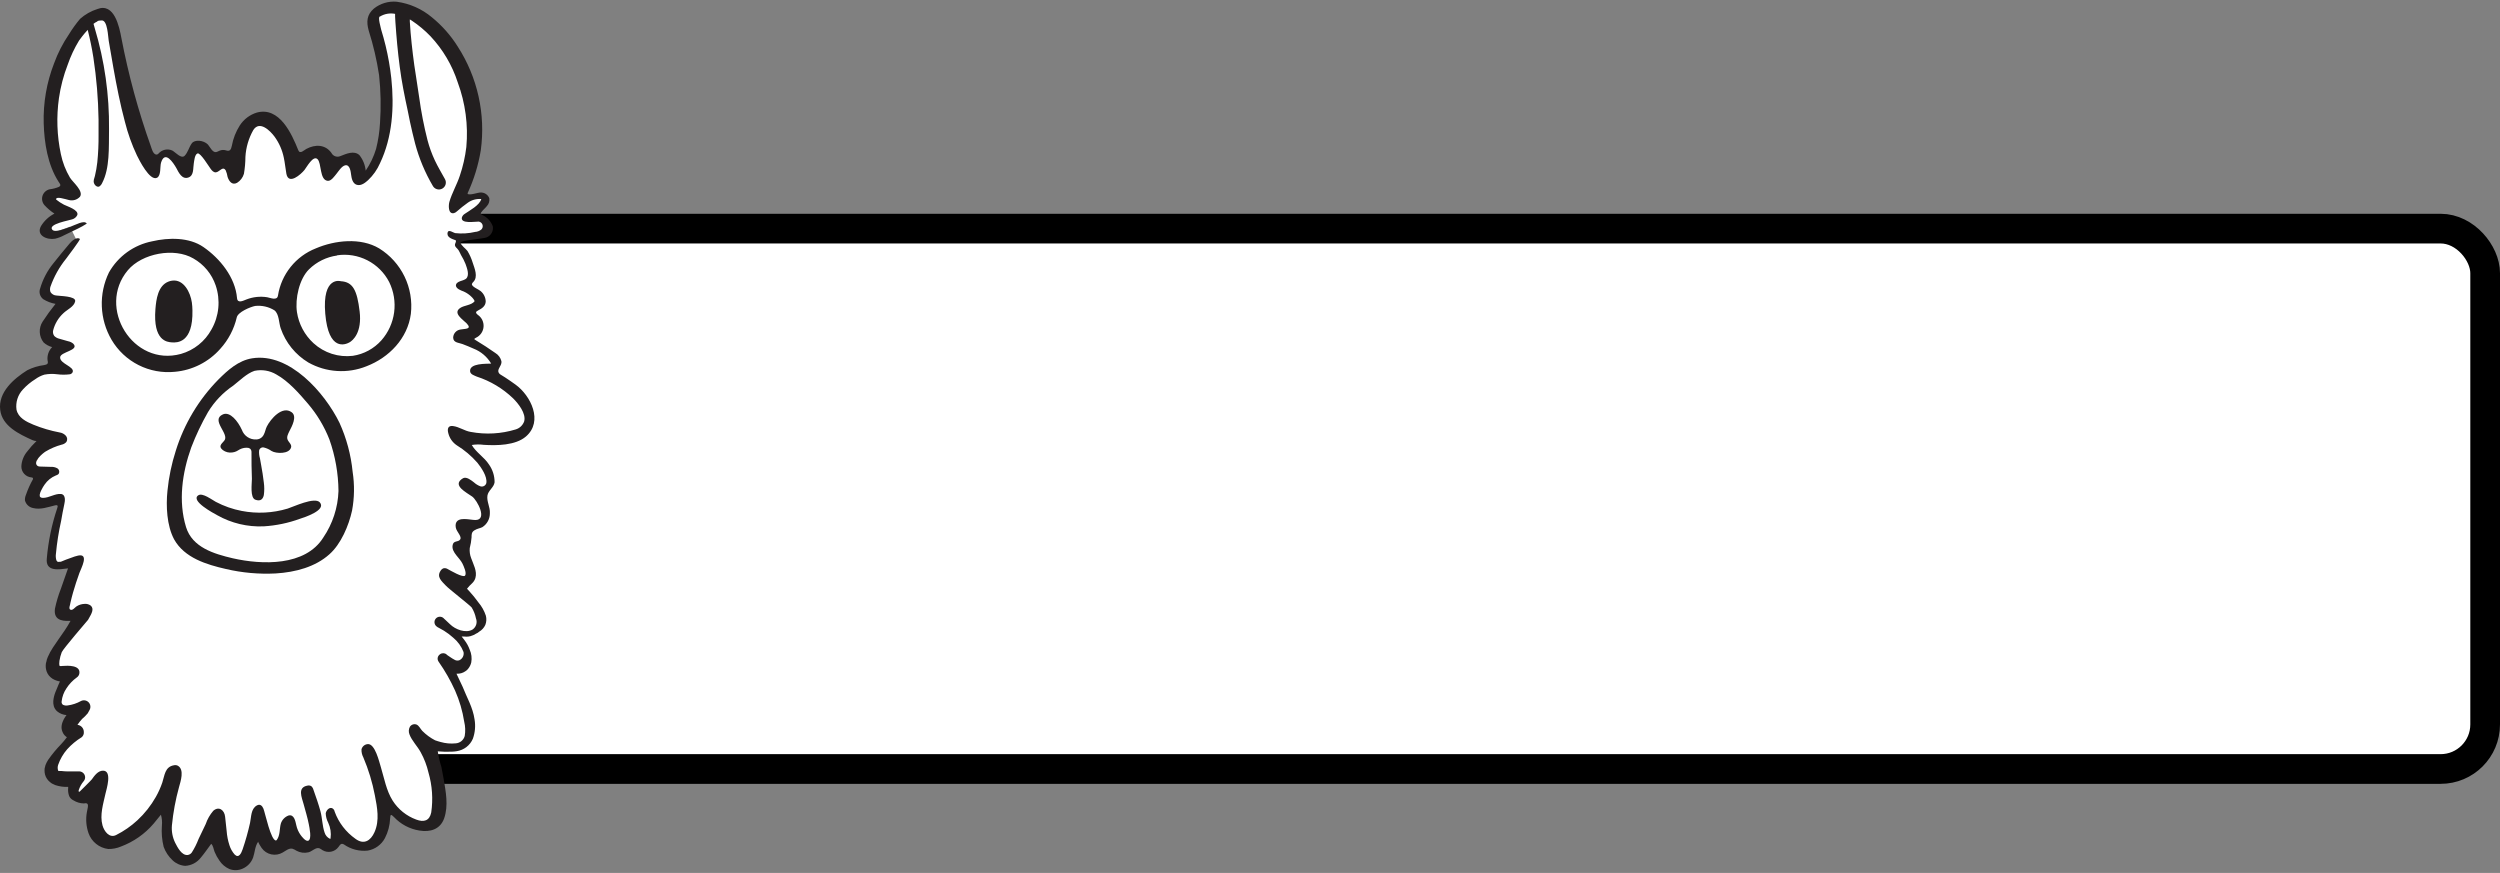 <svg width="421" height="147" viewBox="0 0 421 147" fill="none" xmlns="http://www.w3.org/2000/svg">
<rect x="0" y="0" width="421" height="147" fill="#808080" stroke="none"/>
<rect x="44.5" y="38.5" width="374" height="91" rx="7.5" fill="white" stroke="black" stroke-width="5"/>
<path d="M24.855 26.282L21.083 15.334L18.91 3.993L16.352 1.618L14.379 3.993L9.542 12.671L8.145 23.916L11.812 32.096L8.066 33.353L10.039 36.042L7.525 38.225L8.459 39.343L11.777 38.181L12.894 40.434L7.866 47.235L8.066 50.002L10.581 50.736L8.145 55.319L8.765 57.703L10.432 58.226L8.765 62.033L2.488 64.844L1.405 70.458L8.765 73.959L4.81 78.01L7.08 79.782L5.299 83.903L7.08 84.758L9.839 84.278L10.284 85.343L8.555 94.475L10.581 95.366L13.13 94.676L10.581 102.952L13.479 103.747L9.149 110.88L9.446 113.359H11.611L10.039 116.86L9.935 119.13L12.205 120.02L11.96 124.456L8.756 128.891L9.35 130.567L12.798 131.257L12.702 133.823H15.313L16.64 132.199L15.505 139.542L17.731 141.812L23.598 139.446L27.195 135.892L28.033 137.813L28.33 142.449L30.399 144.623L32.913 144.378L35.777 139.35L38.632 144.867H41.443L43.372 139.053L45.59 142.204L46.873 142.851L48.401 141.716L51.797 142.597L53.281 142.056L55.595 142.204L57.271 141.201L60.624 142.65L63.138 142.204L64.229 139.297L65.067 135.997L68.167 137.673L71.179 138.8L73.396 137.769V129.537L72.314 125.887L76.504 125.931L78.774 124.359L79.071 120.562L75.177 111.823L77.587 112.224L78.722 110.452L76.801 106.707L79.071 106.602L80.992 105.126L79.412 101.032L76.95 98.666L79.412 97.19L78.128 92.651L79.368 88.364L81.332 87.622V83.3L82.572 81.013L81.481 77.957L77.98 74.36L84.047 73.767L88.779 72.282L89.076 68.738L85.531 64.94L82.615 63.002L83.654 60.749L79.019 57.345L79.656 51.775L80.939 50.439L78.381 48.073L79.612 45.908L76.749 40.469L81.288 39.334L82.031 38.111L80.302 36.042L81.629 33.711L81.044 32.891L77.788 33.353L79.857 21.593L77.543 10.157L71.423 3.251L66.15 1.383L63.243 2.072L63.042 4.482L64.963 16.565L64.378 23.471L62.745 28.403L60.528 30.175L59.297 26.875L55.499 27.163L53.325 25.688L49.824 27.015L45.005 20.267L41.888 20.459L38.736 26.971L35.873 26.823L33.751 24.798L31.682 26.378L29.613 27.163L28.033 25.889L25.466 27.714L24.855 26.282Z" fill="white"/>
<path d="M37.095 58.742C35.139 60.963 32.404 62.347 29.456 62.609C27.349 62.826 25.223 62.434 23.332 61.479C21.441 60.525 19.864 59.047 18.787 57.222C17.786 55.513 17.223 53.582 17.147 51.602C17.07 49.623 17.484 47.655 18.351 45.873C19.115 44.526 20.161 43.361 21.418 42.456C22.675 41.552 24.112 40.931 25.632 40.635C28.4 39.989 31.848 39.936 34.258 41.604C37.051 43.533 39.618 46.702 39.915 50.194C39.994 51.164 40.963 50.631 41.495 50.43C42.605 49.998 43.811 49.868 44.987 50.055C45.546 50.151 46.681 50.692 46.812 49.758C47.093 47.998 47.827 46.341 48.943 44.951C50.059 43.56 51.518 42.485 53.176 41.831C56.398 40.451 60.737 39.971 63.854 41.831C65.698 42.973 67.178 44.617 68.123 46.569C69.068 48.522 69.437 50.703 69.188 52.857C68.647 56.987 65.521 60.217 61.724 61.675C60.148 62.31 58.45 62.583 56.754 62.474C55.059 62.366 53.41 61.878 51.928 61.047C49.751 59.737 48.103 57.704 47.275 55.302C46.952 54.429 47.03 52.892 46.21 52.255C45.241 51.658 44.102 51.4 42.971 51.522C42.141 51.687 40.063 52.552 39.871 53.451C39.41 55.422 38.455 57.242 37.095 58.742ZM56.773 43.027C54.988 43.274 53.329 44.088 52.042 45.349C50.383 46.99 49.676 50.308 50.007 52.56C50.313 54.574 51.299 56.423 52.801 57.799C53.687 58.608 54.736 59.216 55.878 59.582C57.02 59.948 58.228 60.063 59.419 59.92C61.282 59.637 62.987 58.71 64.238 57.301C65.399 55.978 66.141 54.341 66.373 52.596C66.604 50.851 66.314 49.077 65.539 47.497C64.73 45.926 63.45 44.648 61.878 43.84C60.306 43.032 58.522 42.736 56.773 42.992V43.027ZM35.611 55.485C36.246 54.371 36.638 53.136 36.761 51.86C36.884 50.584 36.736 49.297 36.327 48.082C35.678 46.15 34.338 44.527 32.564 43.525C29.343 41.639 23.93 42.651 21.529 45.506C16.247 51.801 22.402 61.824 30.477 59.597C31.564 59.288 32.577 58.764 33.458 58.058C34.34 57.352 35.072 56.477 35.611 55.485Z" fill="#231F20"/>
<path d="M46.402 96.57C43.595 96.713 40.783 96.46 38.047 95.82C34.799 95.078 31.062 93.96 29.316 90.817C28.085 88.512 27.937 85.212 28.199 82.663C28.425 80.364 28.897 78.096 29.605 75.897C31.006 71.395 33.46 67.292 36.763 63.927C38.361 62.33 40.151 60.706 42.464 60.339C48.75 59.335 54.687 66.145 57.166 71.191C58.354 73.807 59.103 76.6 59.384 79.459C59.719 81.623 59.687 83.828 59.288 85.981C58.738 88.486 57.428 91.62 55.464 93.349C53.115 95.453 49.798 96.37 46.402 96.57ZM57.001 82.689C56.975 79.732 56.458 76.799 55.473 74.011C54.615 71.823 53.399 69.794 51.876 68.004C50.392 66.258 48.558 64.172 46.541 63.063C45.431 62.402 44.113 62.184 42.849 62.452C41.556 62.88 40.334 64.12 39.278 64.94C37.56 66.099 36.113 67.615 35.035 69.384C33.94 71.296 32.994 73.289 32.206 75.347C30.687 79.599 29.989 84.392 31.333 88.774C32.389 92.188 36.03 93.27 39.191 94.013C44.123 95.139 51.413 95.374 54.443 90.52C56.017 88.204 56.904 85.489 57.001 82.689Z" fill="#231F20"/>
<path d="M73.754 96.972V96.876C73.758 96.899 73.758 96.923 73.754 96.946V96.972Z" fill="#F7941D"/>
<path d="M7.516 57.659L7.438 57.737L7.525 57.676L7.516 57.659Z" fill="#F7941D"/>
<path d="M24.881 39.892L24.855 39.875L24.872 39.901L24.881 39.892Z" fill="#F7941D"/>
<path d="M78.748 32.524C78.766 32.557 78.781 32.593 78.791 32.629C78.791 32.629 78.791 32.629 78.748 32.672V32.515V32.524Z" fill="#F7941D"/>
<path d="M6.547 71.837L6.565 71.811L6.538 71.828L6.547 71.837Z" fill="#F7941D"/>
<path d="M6.408 77.381L6.259 77.53V77.381H6.399H6.408Z" fill="#F7941D"/>
<path d="M44.429 88.635C41.685 88.761 38.962 88.11 36.571 86.757C36.013 86.452 31.988 84.322 33.402 83.405C34.118 82.942 35.724 84.182 36.344 84.514C37.716 85.236 39.187 85.75 40.71 86.042C43.279 86.537 45.93 86.402 48.436 85.649C49.396 85.352 52.993 83.623 53.858 84.601C55.01 85.919 51.239 87.133 50.496 87.369C48.545 88.081 46.502 88.507 44.429 88.635Z" fill="#231F20"/>
<path d="M81.454 74.91C83.646 75.05 86.806 75.024 88.57 73.505C91.529 70.947 89.373 66.617 86.823 64.774C86.256 64.355 85.662 63.962 85.078 63.569C84.824 63.395 84.545 63.255 84.292 63.081C84.197 63.027 84.115 62.954 84.05 62.867C83.986 62.78 83.94 62.68 83.916 62.574C83.847 61.972 84.545 61.509 84.44 60.828C84.369 60.54 84.242 60.269 84.065 60.031C83.888 59.792 83.665 59.591 83.41 59.44C82.354 58.689 81.254 57.982 80.145 57.31C79.743 57.074 79.839 57.074 80.145 56.882C80.504 56.716 80.813 56.457 81.039 56.131C81.266 55.806 81.401 55.426 81.431 55.031C81.461 54.636 81.385 54.24 81.212 53.884C81.038 53.528 80.772 53.225 80.442 53.006C80.066 52.691 80.066 52.491 80.538 52.264C81.166 51.949 81.777 51.539 81.795 50.753C81.782 50.417 81.698 50.087 81.547 49.786C81.397 49.484 81.184 49.219 80.922 49.007C80.642 48.745 79.403 48.282 79.472 47.837C79.506 47.703 79.582 47.583 79.691 47.497C80.564 46.624 79.909 45.183 79.595 44.214C79.387 43.531 79.094 42.877 78.722 42.267C78.503 41.935 77.534 41.246 77.569 40.853C77.604 40.46 81.402 40.216 81.934 39.98C82.298 39.839 82.601 39.577 82.793 39.238C82.986 38.899 83.055 38.505 82.991 38.12C82.835 37.695 82.596 37.305 82.287 36.973C81.978 36.642 81.606 36.376 81.192 36.191C81.079 36.13 80.948 36.042 80.957 35.92C80.968 35.862 80.995 35.807 81.035 35.763C81.315 35.37 81.699 35.073 81.996 34.698C82.161 34.523 82.283 34.312 82.353 34.082C82.422 33.852 82.438 33.608 82.397 33.371C82.281 33.077 82.075 32.827 81.808 32.656C81.542 32.485 81.229 32.403 80.913 32.419C80.459 32.419 79.167 32.917 78.757 32.664C78.761 32.611 78.761 32.559 78.757 32.507C79.813 30.219 80.556 27.799 80.965 25.313C81.798 19.216 80.424 13.023 77.089 7.852C75.916 5.975 74.441 4.306 72.724 2.91C71.038 1.496 68.985 0.588 66.805 0.291C65.424 0.167 64.048 0.579 62.963 1.444C61.758 2.474 61.68 3.679 62.09 5.154C62.867 7.602 63.45 10.106 63.836 12.645C64.124 15.324 64.177 18.023 63.993 20.712C63.914 22.185 63.692 23.647 63.33 25.077C62.938 26.379 62.35 27.612 61.584 28.735C61.488 27.778 61.118 26.868 60.519 26.116C59.602 25.287 58.284 25.915 57.306 26.291C57.033 26.409 56.725 26.418 56.445 26.315C56.166 26.213 55.936 26.007 55.804 25.741C54.774 24.317 53.089 24.274 51.587 25.077C51.195 25.287 50.522 26.02 50.234 25.304C49.126 22.528 47.056 17.918 43.25 18.957C42.066 19.319 41.048 20.09 40.378 21.131C39.716 22.172 39.263 23.331 39.042 24.544C38.92 25.121 38.745 25.557 38.108 25.339C37.732 25.209 37.32 25.224 36.955 25.383C36.782 25.474 36.601 25.55 36.414 25.61C35.794 25.732 35.358 24.737 35.008 24.335C34.284 23.602 32.791 23.462 32.302 24.134C31.813 24.806 31.656 25.653 31.097 26.23C30.538 26.806 29.569 25.662 29.028 25.356C28.642 25.177 28.209 25.128 27.792 25.214C27.375 25.3 26.997 25.519 26.715 25.837C26.664 25.903 26.598 25.956 26.521 25.989C26.445 26.023 26.361 26.037 26.278 26.029C25.737 25.889 25.571 25.086 25.405 24.64C23.288 18.703 21.63 12.612 20.446 6.42C20.088 4.491 19.25 0.422 16.395 1.522C15.322 1.863 14.331 2.425 13.488 3.172C12.794 3.997 12.164 4.872 11.602 5.792C10.571 7.309 9.733 8.948 9.105 10.672C7.856 13.886 7.263 17.317 7.359 20.764C7.455 24.073 8.031 27.749 9.856 30.595C10.127 31.014 10.345 31.188 9.935 31.468C9.429 31.676 8.897 31.814 8.354 31.878C8.079 31.94 7.824 32.073 7.616 32.263C7.407 32.453 7.251 32.694 7.163 32.962C7.075 33.23 7.058 33.517 7.114 33.793C7.17 34.07 7.296 34.328 7.481 34.541C7.981 35.087 8.547 35.568 9.166 35.973C8.234 36.449 7.451 37.175 6.905 38.068C6.032 39.657 7.927 40.443 9.28 40.198C9.813 40.074 10.327 39.877 10.808 39.613L13.139 38.487C13.647 38.241 14.14 37.964 14.614 37.658C14.204 37.003 12.755 37.858 11.768 38.216C11.227 38.417 9.289 39.255 8.808 38.688C8.005 37.719 11.742 37.108 12.143 36.942C12.332 36.891 12.508 36.8 12.659 36.675C12.81 36.55 12.932 36.394 13.016 36.217C13.322 35.344 11.27 34.733 10.773 34.471C10.303 34.225 9.858 33.932 9.446 33.598C9.385 32.987 10.93 33.528 11.611 33.685C11.942 33.77 12.29 33.762 12.618 33.664C12.946 33.565 13.24 33.38 13.47 33.127C14.117 32.166 12.248 30.682 11.777 29.905C11.053 28.68 10.537 27.343 10.249 25.95C9.592 22.853 9.483 19.665 9.926 16.53C10.204 14.594 10.702 12.696 11.41 10.873C11.894 9.471 12.526 8.124 13.296 6.857L13.435 6.665C13.435 6.665 14.055 5.792 14.771 5.032C15.155 6.56 15.478 8.105 15.723 9.668C16.251 13.136 16.543 16.636 16.596 20.144C16.596 21.017 16.596 21.812 16.596 22.65C16.614 24.212 16.544 25.775 16.386 27.329C16.299 28.105 16.165 28.875 15.985 29.634C15.88 30.045 15.662 30.438 15.845 30.883C16.028 31.328 16.439 31.538 16.718 31.407C16.935 31.261 17.105 31.054 17.207 30.813C18.508 28.316 18.316 24.876 18.36 21.759C18.424 15.992 17.612 10.249 15.95 4.726C15.898 4.552 15.81 4.255 15.749 4.011C15.922 3.867 16.113 3.747 16.317 3.653C16.509 3.434 16.779 3.469 17.111 3.443C18.124 3.347 18.194 6.219 18.307 6.857C18.569 8.393 18.831 9.938 19.102 11.466C19.643 14.496 20.236 17.525 21.031 20.494C21.517 22.447 22.196 24.348 23.056 26.168C23.423 26.91 25.213 30.534 26.435 29.94C27.151 29.582 26.924 28.045 27.116 27.408C27.771 25.226 29.177 27.408 29.683 28.281C30.093 29.049 30.652 30.298 31.761 29.879C32.686 29.53 32.494 28.29 32.634 27.522C32.704 27.12 32.782 25.994 33.271 25.837C33.76 25.679 35.183 28.063 35.489 28.456C35.698 28.735 35.977 29.058 36.362 29.023C36.527 28.995 36.683 28.926 36.816 28.822C37.304 28.508 37.636 28.107 38.012 28.691C38.161 29.047 38.266 29.419 38.326 29.8C38.579 30.551 39.094 31.232 39.924 30.787C40.48 30.442 40.89 29.904 41.076 29.276C41.239 28.331 41.324 27.373 41.329 26.413C41.419 24.826 41.873 23.282 42.656 21.899C43.713 20.249 45.476 21.986 46.245 23.025C47.003 24.072 47.53 25.269 47.79 26.535C47.982 27.408 48.06 28.351 48.226 29.259C48.593 31.223 50.679 29.364 51.273 28.622C51.631 28.185 52.722 26.116 53.456 26.788C54.189 27.46 53.779 30.333 55.202 30.455C55.778 30.507 56.354 29.634 56.669 29.259C56.983 28.884 57.542 27.949 58.144 27.836C58.93 27.687 59.061 28.91 59.131 29.442C59.2 29.975 59.358 30.918 60.1 31.127C60.842 31.337 61.532 30.743 61.986 30.341C62.84 29.535 63.523 28.564 63.993 27.487C66.08 23.121 66.412 18.032 65.897 13.186C65.695 11.337 65.374 9.503 64.936 7.695C64.718 6.822 64.474 5.896 64.194 5.006C64.194 4.884 63.539 2.762 63.993 2.78C64.755 2.321 65.661 2.162 66.534 2.334C66.53 2.384 66.53 2.433 66.534 2.483V2.78L66.586 3.722L66.726 5.599C66.822 6.848 66.944 8.105 67.084 9.354C67.224 10.602 67.39 11.85 67.582 13.09C67.774 14.33 68.027 15.57 68.271 16.801C68.394 17.421 68.525 18.04 68.664 18.651L69.04 20.511C69.302 21.742 69.598 22.973 69.913 24.204C70.581 26.696 71.582 29.086 72.89 31.311C73.041 31.581 73.294 31.781 73.593 31.865C73.892 31.95 74.212 31.912 74.483 31.76C74.754 31.608 74.954 31.355 75.038 31.057C75.122 30.758 75.084 30.438 74.933 30.167C74.365 29.128 73.745 28.107 73.23 27.015C72.715 25.914 72.3 24.768 71.99 23.593C71.389 21.229 70.923 18.833 70.594 16.416L70.044 12.785C69.843 11.58 69.677 10.357 69.528 9.144C69.38 7.93 69.249 6.699 69.144 5.477L69.013 3.609V3.268L69.354 3.478C70.49 4.235 71.541 5.113 72.488 6.097C74.579 8.324 76.151 10.986 77.089 13.893C78.374 17.364 78.867 21.078 78.53 24.763C78.334 26.412 77.966 28.036 77.43 29.608C76.941 31.092 76.111 32.498 75.683 33.973C75.526 34.497 75.422 36.104 76.434 35.894C76.625 35.839 76.799 35.737 76.941 35.597C77.533 35.072 78.154 34.579 78.8 34.122C79.456 33.661 80.254 33.447 81.053 33.519C80.756 34.576 79.088 35.44 78.259 36.016C78.03 36.155 77.86 36.372 77.779 36.627C77.543 37.745 80.04 37.3 80.599 37.317C80.746 37.333 80.886 37.39 81.002 37.483C81.118 37.575 81.205 37.699 81.253 37.84C81.301 37.98 81.307 38.132 81.272 38.276C81.236 38.42 81.16 38.551 81.053 38.653C80.757 38.892 80.394 39.033 80.014 39.054C78.908 39.317 77.764 39.385 76.635 39.255C76.356 39.194 75.561 38.618 75.404 39.081C75.116 39.954 76.12 40.233 76.661 40.434C76.661 40.434 76.757 40.434 76.775 40.513C76.786 40.534 76.791 40.558 76.791 40.582C76.791 40.606 76.786 40.63 76.775 40.652C76.775 40.809 76.661 40.949 76.626 41.106C76.522 41.578 77.019 41.796 77.22 42.136C77.421 42.477 77.499 42.678 77.63 42.94C77.93 43.423 78.187 43.931 78.399 44.459C78.626 45.122 79.106 46.292 78.521 46.903C78.111 47.322 76.775 47.296 76.775 48.099C76.827 48.641 77.648 48.92 78.102 49.094C78.615 49.325 79.08 49.651 79.472 50.055C79.673 50.247 79.97 50.675 79.909 50.745C79.403 51.399 78.163 51.417 77.526 51.845C76.172 52.718 77.945 53.8 78.591 54.464C79.551 55.485 78.303 55.337 77.578 55.485C77.244 55.523 76.933 55.678 76.702 55.923C76.471 56.167 76.332 56.485 76.312 56.821C76.312 57.746 77.264 57.694 77.884 57.938C78.503 58.183 79.15 58.427 79.761 58.715C80.998 59.199 82.037 60.085 82.712 61.23C81.908 61.282 79.001 61.134 79.167 62.548C79.228 63.063 79.883 63.229 80.293 63.421C82.58 64.164 84.669 65.415 86.404 67.079C87.278 67.952 88.631 69.62 88.273 70.956C88.16 71.275 87.974 71.564 87.73 71.799C87.486 72.034 87.191 72.208 86.867 72.309C84.41 73.065 81.807 73.212 79.28 72.737C78.233 72.579 77.316 71.863 76.251 71.741C75.378 71.645 75.317 72.317 75.5 72.972C75.706 73.787 76.203 74.498 76.897 74.972C78.203 75.774 79.38 76.769 80.389 77.922C81.035 78.726 82.083 80.236 81.9 81.345C81.872 81.451 81.823 81.55 81.755 81.636C81.687 81.722 81.601 81.793 81.504 81.844C81.407 81.894 81.301 81.925 81.191 81.932C81.082 81.939 80.972 81.924 80.869 81.886C80.484 81.737 80.128 81.518 79.822 81.24C79.394 80.908 78.547 80.21 77.98 80.533C75.945 81.711 78.695 83.004 79.534 83.632C80.372 84.261 82.153 87.578 80.049 87.57C79.132 87.57 77.063 86.915 76.749 88.216C76.676 88.623 76.757 89.043 76.976 89.394C77.133 89.7 77.753 90.451 77.508 90.826C77.15 91.385 76.321 90.922 76.207 91.9C76.068 93.043 77.403 93.934 77.875 94.903C78.067 95.305 78.634 96.501 78.32 96.928C78.006 97.356 75.823 96.055 75.422 95.846C75.315 95.774 75.196 95.724 75.07 95.698C74.944 95.673 74.814 95.672 74.688 95.698C74.479 95.78 74.303 95.931 74.191 96.125C73.492 97.156 74.374 97.871 75.064 98.605C75.561 99.155 79.132 101.914 79.429 102.298C79.777 102.864 80.022 103.488 80.153 104.14C80.284 104.47 80.298 104.834 80.195 105.173C80.092 105.512 79.877 105.806 79.586 106.008C78.442 106.689 76.679 106.008 75.797 105.135L74.924 104.314C74.887 104.27 74.843 104.231 74.793 104.201L74.697 104.096L74.557 103.991C74.455 103.928 74.342 103.886 74.223 103.867C74.105 103.848 73.984 103.852 73.867 103.879C73.751 103.907 73.64 103.957 73.543 104.027C73.446 104.098 73.363 104.186 73.3 104.288C73.237 104.39 73.195 104.504 73.175 104.622C73.156 104.741 73.161 104.862 73.188 104.978C73.216 105.095 73.266 105.205 73.336 105.303C73.406 105.4 73.495 105.482 73.597 105.545L73.702 105.624C73.77 105.656 73.837 105.69 73.903 105.729C74.199 105.903 74.487 106.069 74.775 106.218C75.32 106.559 75.835 106.948 76.312 107.379C77.094 108.02 77.696 108.853 78.058 109.797C78.116 110.078 78.076 110.37 77.944 110.624C77.812 110.879 77.596 111.08 77.334 111.194C77.187 111.24 77.032 111.252 76.88 111.227C76.729 111.203 76.585 111.144 76.46 111.054C76.111 110.88 75.701 110.565 75.334 110.33L75.177 110.19C75.022 110.066 74.83 109.999 74.632 109.999C74.433 109.999 74.241 110.066 74.086 110.19C73.987 110.256 73.903 110.341 73.838 110.44C73.773 110.539 73.729 110.651 73.708 110.767C73.688 110.884 73.691 111.004 73.719 111.119C73.746 111.235 73.797 111.343 73.868 111.438C74.939 112.967 75.866 114.592 76.635 116.293C77.374 117.964 77.89 119.725 78.172 121.531C78.364 122.32 78.394 123.14 78.259 123.94C78.167 124.28 77.971 124.582 77.698 124.804C77.426 125.026 77.091 125.158 76.74 125.18C75.886 125.267 75.024 125.189 74.199 124.953C73.885 124.875 73.571 124.77 73.265 124.665C72.468 124.251 71.741 123.714 71.109 123.076C70.803 122.753 70.567 122.203 70.157 122.02C69.954 121.94 69.729 121.934 69.522 122.002C69.314 122.071 69.138 122.21 69.022 122.395C68.918 122.588 68.858 122.802 68.846 123.02C68.834 123.239 68.87 123.458 68.952 123.661C69.337 124.726 70.306 125.669 70.847 126.682C71.439 127.757 71.879 128.909 72.156 130.104C72.789 132.283 72.947 134.573 72.619 136.818C72.331 138.232 71.371 138.503 70.087 138.014C68.453 137.415 67.06 136.295 66.124 134.827C65.059 133.142 64.701 131.056 64.133 129.17C63.854 128.297 63.147 125.137 61.889 125.311C61.652 125.336 61.427 125.433 61.246 125.589C61.065 125.745 60.936 125.953 60.877 126.184C60.855 126.655 60.961 127.122 61.182 127.537C62.057 129.598 62.709 131.747 63.129 133.946C63.522 135.988 63.95 138.154 63.068 140.135C62.422 141.593 61.261 142.309 59.855 141.253C58.254 140.126 57.035 138.535 56.363 136.696C56.327 136.486 56.215 136.296 56.049 136.163C55.499 135.788 54.922 136.477 54.853 136.966C54.871 137.518 55.014 138.058 55.272 138.547C55.654 139.363 55.791 140.273 55.665 141.166C55.672 141.191 55.672 141.219 55.665 141.244C55.665 141.244 55.586 141.244 55.542 141.244C55.335 141.143 55.15 141 55 140.824C54.849 140.649 54.737 140.444 54.669 140.223C54.276 139.114 54.276 137.796 53.971 136.643C53.665 135.491 53.211 134.199 52.784 132.994C52.725 132.756 52.594 132.542 52.408 132.383C52.217 132.276 51.993 132.245 51.78 132.296C50.033 132.61 50.828 134.286 51.133 135.43C51.439 136.573 51.788 137.682 52.007 138.826C52.094 139.324 52.557 141.323 51.91 141.576C51.474 141.742 50.837 140.904 50.618 140.607C50.267 140.112 50.02 139.551 49.894 138.957C49.745 138.302 49.545 137.106 48.61 137.324C48.299 137.434 48.018 137.616 47.789 137.854C47.56 138.092 47.39 138.38 47.292 138.695C47.048 139.568 47.196 140.677 46.602 141.454C46.578 141.491 46.541 141.519 46.498 141.532C45.625 141.663 44.638 136.835 44.359 136.172C44.158 135.683 43.791 135.342 43.267 135.631C42.228 136.198 42.325 137.586 42.106 138.581C41.773 140.085 41.356 141.568 40.858 143.025C40.631 143.671 40.221 144.605 39.513 143.898C39.117 143.447 38.82 142.917 38.64 142.344C38.386 141.569 38.228 140.766 38.169 139.952L37.907 137.525C37.793 136.434 36.877 135.7 35.916 136.538C35.352 137.195 34.92 137.954 34.642 138.773C34.234 139.612 33.833 140.45 33.437 141.288C33.135 142.085 32.752 142.848 32.293 143.566C32.135 143.786 31.896 143.933 31.63 143.977C30.591 144.108 29.884 142.667 29.5 141.925C29.054 141.015 28.863 140.001 28.95 138.992C29.164 136.814 29.564 134.658 30.146 132.549C30.407 131.606 31.097 129.598 29.953 128.952C29.747 128.843 29.507 128.815 29.281 128.873C27.745 129.135 27.727 130.619 27.326 131.798C27.042 132.626 26.682 133.427 26.252 134.19C25.424 135.659 24.372 136.991 23.135 138.136C22.061 139.13 20.854 139.967 19.547 140.624C18.421 141.183 17.547 140.013 17.259 138.983C16.779 137.237 17.39 135.36 17.757 133.675C17.923 132.924 18.944 129.79 17.355 129.781C16.482 129.781 15.889 130.654 15.461 131.248C15.374 131.388 13.418 133.308 13.418 133.308C13.182 133.404 13.226 133.125 13.287 132.976C13.458 132.47 13.721 131.999 14.064 131.588C14.222 131.415 14.317 131.194 14.335 130.96C14.347 130.695 14.255 130.437 14.079 130.239C13.902 130.042 13.656 129.921 13.392 129.903H12.816C12.562 129.903 12.318 129.903 12.065 129.903H11.296C10.973 129.898 10.649 129.875 10.328 129.834H10.004H9.891C9.872 129.834 9.853 129.829 9.836 129.82C9.819 129.811 9.805 129.797 9.795 129.781C9.684 129.462 9.684 129.114 9.795 128.795C10.128 127.832 10.644 126.943 11.314 126.175C12.022 125.39 12.839 124.711 13.741 124.159C13.871 124.056 13.973 123.922 14.039 123.769C14.104 123.617 14.131 123.451 14.117 123.286C14.123 122.985 14.016 122.692 13.817 122.466C13.618 122.24 13.342 122.096 13.043 122.063C13.279 121.713 13.542 121.38 13.828 121.068C14.17 120.783 14.486 120.467 14.771 120.125L15.094 119.54C15.205 119.335 15.247 119.099 15.213 118.868C15.18 118.637 15.074 118.422 14.909 118.256C14.745 118.09 14.532 117.981 14.302 117.945C14.071 117.909 13.835 117.948 13.628 118.056C12.936 118.442 12.178 118.694 11.393 118.798C11.122 118.845 10.845 118.805 10.598 118.685C10.512 118.619 10.445 118.53 10.407 118.428C10.368 118.326 10.359 118.215 10.38 118.109C10.467 117.327 10.742 116.578 11.183 115.926C11.645 115.208 12.237 114.583 12.929 114.084C13.046 114.007 13.145 113.907 13.22 113.79C13.295 113.672 13.345 113.541 13.366 113.403C13.584 111.98 11.384 112.076 10.52 112.146C10.371 112.146 10.188 112.207 10.066 112.146C9.943 112.085 9.978 111.491 10.013 111.273C10.088 110.78 10.217 110.297 10.397 109.832C10.607 109.282 14.762 104.472 14.832 104.376L14.972 104.122C15.365 103.424 15.924 102.542 15.278 101.983C14.979 101.762 14.609 101.659 14.239 101.695C13.736 101.709 13.248 101.866 12.833 102.149C12.589 102.324 12.222 102.839 11.855 102.673C11.489 102.507 11.855 101.8 11.855 101.529C11.986 100.945 12.135 100.368 12.3 99.783C12.615 98.675 12.982 97.575 13.374 96.483C13.654 95.706 15.059 93.166 13.156 93.559C12.76 93.65 12.372 93.773 11.995 93.925C11.393 94.135 10.799 94.353 10.249 94.597C9.847 94.597 9.69 94.728 9.498 94.362C9.389 94 9.362 93.618 9.42 93.244C9.593 91.385 9.885 89.54 10.293 87.718C10.432 86.845 10.633 85.823 10.825 84.933C10.939 84.444 11.131 83.3 10.275 83.187C9.271 83.091 8.276 83.842 7.246 83.842C7.092 83.854 6.938 83.814 6.809 83.728C6.355 83.37 7.272 81.938 7.508 81.607C7.975 80.92 8.633 80.385 9.402 80.07C9.572 80.028 9.728 79.944 9.856 79.826C9.908 79.75 9.943 79.665 9.961 79.575C9.979 79.485 9.979 79.392 9.96 79.303C9.941 79.213 9.904 79.128 9.852 79.053C9.8 78.978 9.733 78.914 9.655 78.865C9.328 78.683 8.955 78.599 8.581 78.621L6.757 78.568C6.603 78.577 6.45 78.537 6.32 78.455C5.447 77.783 7.193 76.333 7.673 76.037C8.515 75.53 9.423 75.143 10.371 74.884C10.686 74.826 10.973 74.663 11.183 74.421C11.286 74.255 11.33 74.058 11.308 73.863C11.286 73.669 11.199 73.487 11.061 73.348C10.789 73.063 10.429 72.878 10.039 72.824C8.524 72.535 7.041 72.097 5.613 71.514C4.417 71.017 3.055 70.353 2.776 68.965C2.693 68.359 2.747 67.742 2.933 67.159C3.118 66.576 3.432 66.042 3.849 65.595C4.467 64.918 5.175 64.331 5.954 63.849C6.414 63.512 6.927 63.255 7.473 63.089C8.189 62.951 8.923 62.931 9.646 63.028C10.354 63.12 11.07 63.12 11.777 63.028C11.874 63.008 11.965 62.966 12.043 62.905C12.122 62.845 12.186 62.767 12.231 62.679C12.615 61.745 10.083 61.273 10.127 60.182C10.127 59.239 13.488 59.012 12.318 57.86C12.066 57.653 11.766 57.515 11.445 57.458L10.013 57.048C9.683 56.978 9.379 56.815 9.14 56.577C9.042 56.444 8.974 56.292 8.941 56.13C8.908 55.969 8.91 55.803 8.948 55.642C9.23 54.52 9.838 53.505 10.694 52.726C11.296 52.141 12.493 51.635 12.659 50.736C12.824 49.837 9.996 49.863 9.516 49.767C9.312 49.759 9.113 49.702 8.936 49.6C8.76 49.498 8.611 49.355 8.503 49.182C8.394 48.883 8.394 48.555 8.503 48.256C9.103 46.559 9.989 44.976 11.122 43.577C11.323 43.297 13.601 40.32 13.453 40.224C12.894 39.84 12.091 40.582 11.751 40.975C10.799 42.066 9.908 43.21 9 44.328C7.973 45.582 7.21 47.031 6.757 48.588C6.64 48.905 6.629 49.252 6.725 49.575C6.821 49.9 7.019 50.184 7.289 50.387C7.92 50.777 8.619 51.044 9.35 51.172C8.571 52.135 7.842 53.138 7.167 54.176C6.83 54.704 6.666 55.324 6.698 55.95C6.729 56.575 6.954 57.176 7.342 57.668C7.753 58.04 8.246 58.31 8.782 58.453C8.489 58.746 8.267 59.102 8.134 59.494C8.001 59.887 7.96 60.304 8.014 60.715C8.171 61.308 7.918 61.378 7.42 61.483C6.429 61.609 5.466 61.904 4.574 62.356C2.313 63.788 -0.332 66.049 0.034 69.026C0.357 71.75 3.221 73.103 5.447 74.107C5.667 74.207 5.904 74.263 6.146 74.273C5.582 74.812 5.062 75.396 4.592 76.019C3.997 76.721 3.648 77.598 3.596 78.516C3.586 78.986 3.755 79.442 4.07 79.791C4.385 80.14 4.822 80.355 5.29 80.393C5.404 80.393 5.534 80.445 5.552 80.55C5.561 80.599 5.561 80.65 5.552 80.699C5.079 81.534 4.685 82.41 4.373 83.318C4.243 83.614 4.184 83.937 4.199 84.261C4.281 84.591 4.458 84.89 4.707 85.121C4.957 85.352 5.269 85.505 5.604 85.561C6.835 85.858 8.031 85.404 9.219 85.116C9.769 84.977 9.777 85.195 9.629 85.605C8.714 88.337 8.128 91.168 7.883 94.039C7.63 96.344 9.97 95.898 11.454 95.715L10.249 99.155C9.825 100.24 9.492 101.358 9.254 102.499C9.018 104.245 10.188 104.629 11.681 104.55H11.882C11.567 105.126 11.227 105.676 10.86 106.218C10.223 107.152 9.559 108.06 8.913 109.046C8.574 109.557 8.282 110.098 8.04 110.661L7.865 111.142C7.865 111.325 7.769 111.5 7.735 111.683C7.66 112.136 7.696 112.6 7.839 113.036C7.932 113.301 8.067 113.549 8.241 113.77C8.42 113.98 8.629 114.162 8.861 114.311C9.239 114.536 9.657 114.687 10.092 114.756C10.013 114.922 9.943 115.079 9.873 115.245C9.681 115.673 9.498 116.118 9.332 116.555C9.14 117.032 9.02 117.535 8.974 118.047C8.954 118.341 8.984 118.636 9.062 118.92C9.165 119.259 9.361 119.562 9.629 119.794C10.076 120.16 10.624 120.38 11.2 120.422C11.129 120.509 11.062 120.599 11 120.693C10.814 120.965 10.662 121.258 10.546 121.566C10.464 121.77 10.408 121.985 10.38 122.203C10.332 122.546 10.377 122.896 10.511 123.216C10.639 123.567 10.87 123.872 11.174 124.089L11.27 124.141C10.971 124.55 10.648 124.941 10.301 125.311C9.495 126.136 8.759 127.027 8.101 127.974C7.923 128.249 7.774 128.542 7.656 128.847C7.599 129.031 7.553 129.217 7.516 129.406C7.494 129.629 7.494 129.854 7.516 130.078C7.574 130.603 7.805 131.094 8.171 131.475C8.343 131.646 8.53 131.801 8.73 131.938C8.917 132.038 9.109 132.129 9.306 132.208C10.006 132.442 10.743 132.546 11.48 132.514C11.476 132.572 11.476 132.63 11.48 132.688C11.428 133.149 11.485 133.615 11.646 134.05C11.788 134.371 12.043 134.629 12.362 134.775C12.886 135.104 13.489 135.285 14.108 135.299C15.199 135.054 14.728 136.05 14.623 136.8C14.418 137.969 14.514 139.171 14.902 140.293C15.151 141.005 15.595 141.634 16.182 142.108C16.77 142.582 17.479 142.881 18.229 142.973C18.956 142.985 19.679 142.845 20.35 142.563C22.491 141.765 24.394 140.434 25.876 138.695L27.099 137.193C27.272 137.791 27.329 138.416 27.265 139.035C27.171 140.237 27.271 141.445 27.561 142.615C27.877 143.481 28.395 144.259 29.072 144.885C29.647 145.43 30.394 145.757 31.184 145.81C31.698 145.783 32.2 145.645 32.655 145.405C33.11 145.165 33.508 144.83 33.821 144.422C34.441 143.689 34.991 142.868 35.567 142.1C35.925 142.432 35.96 143.025 36.143 143.462C36.354 143.977 36.623 144.466 36.947 144.92C37.357 145.545 37.939 146.039 38.623 146.343C38.984 146.481 39.369 146.546 39.756 146.534C40.143 146.522 40.523 146.433 40.875 146.273C41.277 146.097 41.638 145.841 41.938 145.522C42.239 145.202 42.471 144.825 42.621 144.413C42.927 143.54 42.918 142.51 43.494 141.724C43.416 141.829 43.983 142.693 44.053 142.789C44.436 143.343 45.015 143.731 45.673 143.875C46.33 144.019 47.018 143.909 47.598 143.566C48.121 143.278 48.645 142.798 49.23 142.92C49.475 143 49.708 143.115 49.92 143.261C50.536 143.597 51.254 143.693 51.937 143.532C52.522 143.401 53.159 142.659 53.761 142.842C53.956 142.924 54.138 143.033 54.303 143.165C54.736 143.428 55.251 143.52 55.749 143.424C56.246 143.327 56.689 143.048 56.992 142.641C57.157 142.405 57.315 142.109 57.603 142.1C57.725 142.11 57.843 142.152 57.943 142.222C59.1 143.025 60.506 143.387 61.907 143.243C62.521 143.139 63.104 142.895 63.609 142.53C64.115 142.166 64.53 141.69 64.823 141.139C65.351 140.119 65.649 138.996 65.696 137.848C65.748 137.123 65.801 137.054 66.351 137.595C67.486 138.809 68.995 139.608 70.637 139.865C72.471 140.17 74.129 139.655 74.793 137.822C75.544 135.657 75.072 133.291 74.697 131.099C74.592 130.462 74.47 129.825 74.339 129.187C74.064 128.317 73.857 127.427 73.719 126.525C74.529 126.603 75.343 126.62 76.155 126.577C76.412 126.568 76.669 126.542 76.923 126.499C77.506 126.406 78.058 126.173 78.53 125.818C79.019 125.446 79.401 124.952 79.638 124.386C80.004 123.353 80.1 122.244 79.918 121.164C79.63 119.113 78.591 117.419 77.892 115.62C77.561 114.887 77.22 114.171 76.871 113.455H76.941C77.188 113.461 77.435 113.432 77.674 113.368C77.914 113.301 78.141 113.195 78.346 113.054L78.634 112.844C78.714 112.769 78.787 112.687 78.853 112.6C79.097 112.295 79.27 111.94 79.359 111.561C79.492 110.832 79.401 110.08 79.097 109.404C78.891 108.83 78.596 108.291 78.224 107.807C78.076 107.597 77.91 107.396 77.744 107.196C77.904 107.204 78.064 107.204 78.224 107.196C78.442 107.222 78.661 107.222 78.879 107.196L79.211 107.134C79.321 107.106 79.429 107.068 79.534 107.021L79.848 106.899L80.136 106.724L80.442 106.567C80.529 106.506 80.608 106.427 80.704 106.366C81.153 106.106 81.51 105.713 81.725 105.24C81.92 104.745 81.954 104.201 81.821 103.686C81.548 102.856 81.115 102.088 80.546 101.425C80.081 100.775 79.577 100.154 79.036 99.565L78.643 99.146C78.906 98.809 79.198 98.496 79.516 98.212C79.769 97.972 79.955 97.671 80.057 97.339C80.389 96.169 79.708 95.052 79.342 93.986C79.133 93.451 79.052 92.874 79.106 92.301C79.263 91.704 79.366 91.093 79.411 90.477C79.411 89.962 79.411 89.604 79.909 89.298C80.407 88.993 80.782 88.993 81.227 88.774C81.622 88.522 81.946 88.173 82.167 87.761C82.389 87.348 82.501 86.885 82.493 86.417C82.563 85.404 81.934 84.462 82.083 83.457C82.223 82.584 83.165 82.096 83.288 81.222C83.297 80.143 82.964 79.088 82.336 78.21C81.533 76.971 80.197 76.22 79.446 74.937C80.111 74.826 80.787 74.818 81.454 74.91Z" fill="#231F20"/>
<path d="M48.75 72.579C49.143 71.829 50.069 70.135 49.134 69.436C47.537 68.24 45.564 70.571 44.935 71.82C44.708 72.265 44.656 72.771 44.411 73.208C44.297 73.443 44.12 73.641 43.899 73.781C43.679 73.922 43.424 73.998 43.163 74.002C42.639 74.033 42.119 73.893 41.682 73.603C41.244 73.314 40.912 72.89 40.736 72.396C40.055 70.912 38.745 69.27 37.549 69.777C35.367 70.737 38.754 73.103 37.75 74.229C37.217 74.823 36.763 75.19 37.532 75.801C37.989 76.136 38.56 76.278 39.121 76.194C39.343 76.167 39.561 76.108 39.767 76.019C39.967 75.932 40.133 75.81 40.325 75.705C40.705 75.496 41.132 75.39 41.565 75.399C41.757 75.388 41.947 75.44 42.106 75.548C42.185 75.619 42.248 75.707 42.291 75.805C42.333 75.903 42.353 76.009 42.351 76.115C42.351 77.634 42.351 79.145 42.421 80.655C42.421 81.406 42.08 83.807 42.988 84.147C43.896 84.488 44.289 84.025 44.429 83.37C44.526 82.672 44.526 81.964 44.429 81.266C44.324 80.271 44.149 79.284 43.975 78.298C43.905 77.931 43.835 77.556 43.774 77.18C43.646 76.759 43.598 76.318 43.634 75.879C43.65 75.792 43.683 75.708 43.732 75.634C43.781 75.559 43.844 75.496 43.919 75.446C43.993 75.397 44.077 75.364 44.164 75.348C44.252 75.333 44.342 75.335 44.429 75.356C44.896 75.468 45.338 75.67 45.73 75.949C46.489 76.412 48.707 76.499 49.021 75.338C49.161 74.832 48.584 74.465 48.419 74.011C48.253 73.557 48.497 73.103 48.75 72.579Z" fill="#231F20"/>
<path d="M28.976 47.261C30.922 46.982 32.066 49.217 32.311 50.954C32.369 51.389 32.401 51.826 32.407 52.264C32.529 57.799 29.788 57.712 28.967 57.659C28.146 57.607 25.745 57.423 26.173 52.054C26.304 50.43 26.592 48.117 28.356 47.427C28.554 47.345 28.763 47.289 28.976 47.261Z" fill="#231F20"/>
<path d="M57.393 47.357C57.393 47.357 54.224 46.388 54.774 52.831C55.324 59.274 58.196 58.008 58.816 57.676C59.436 57.345 60.99 55.991 60.562 52.438C60.135 48.885 59.436 47.479 57.393 47.357Z" fill="#231F20"/>
</svg>
